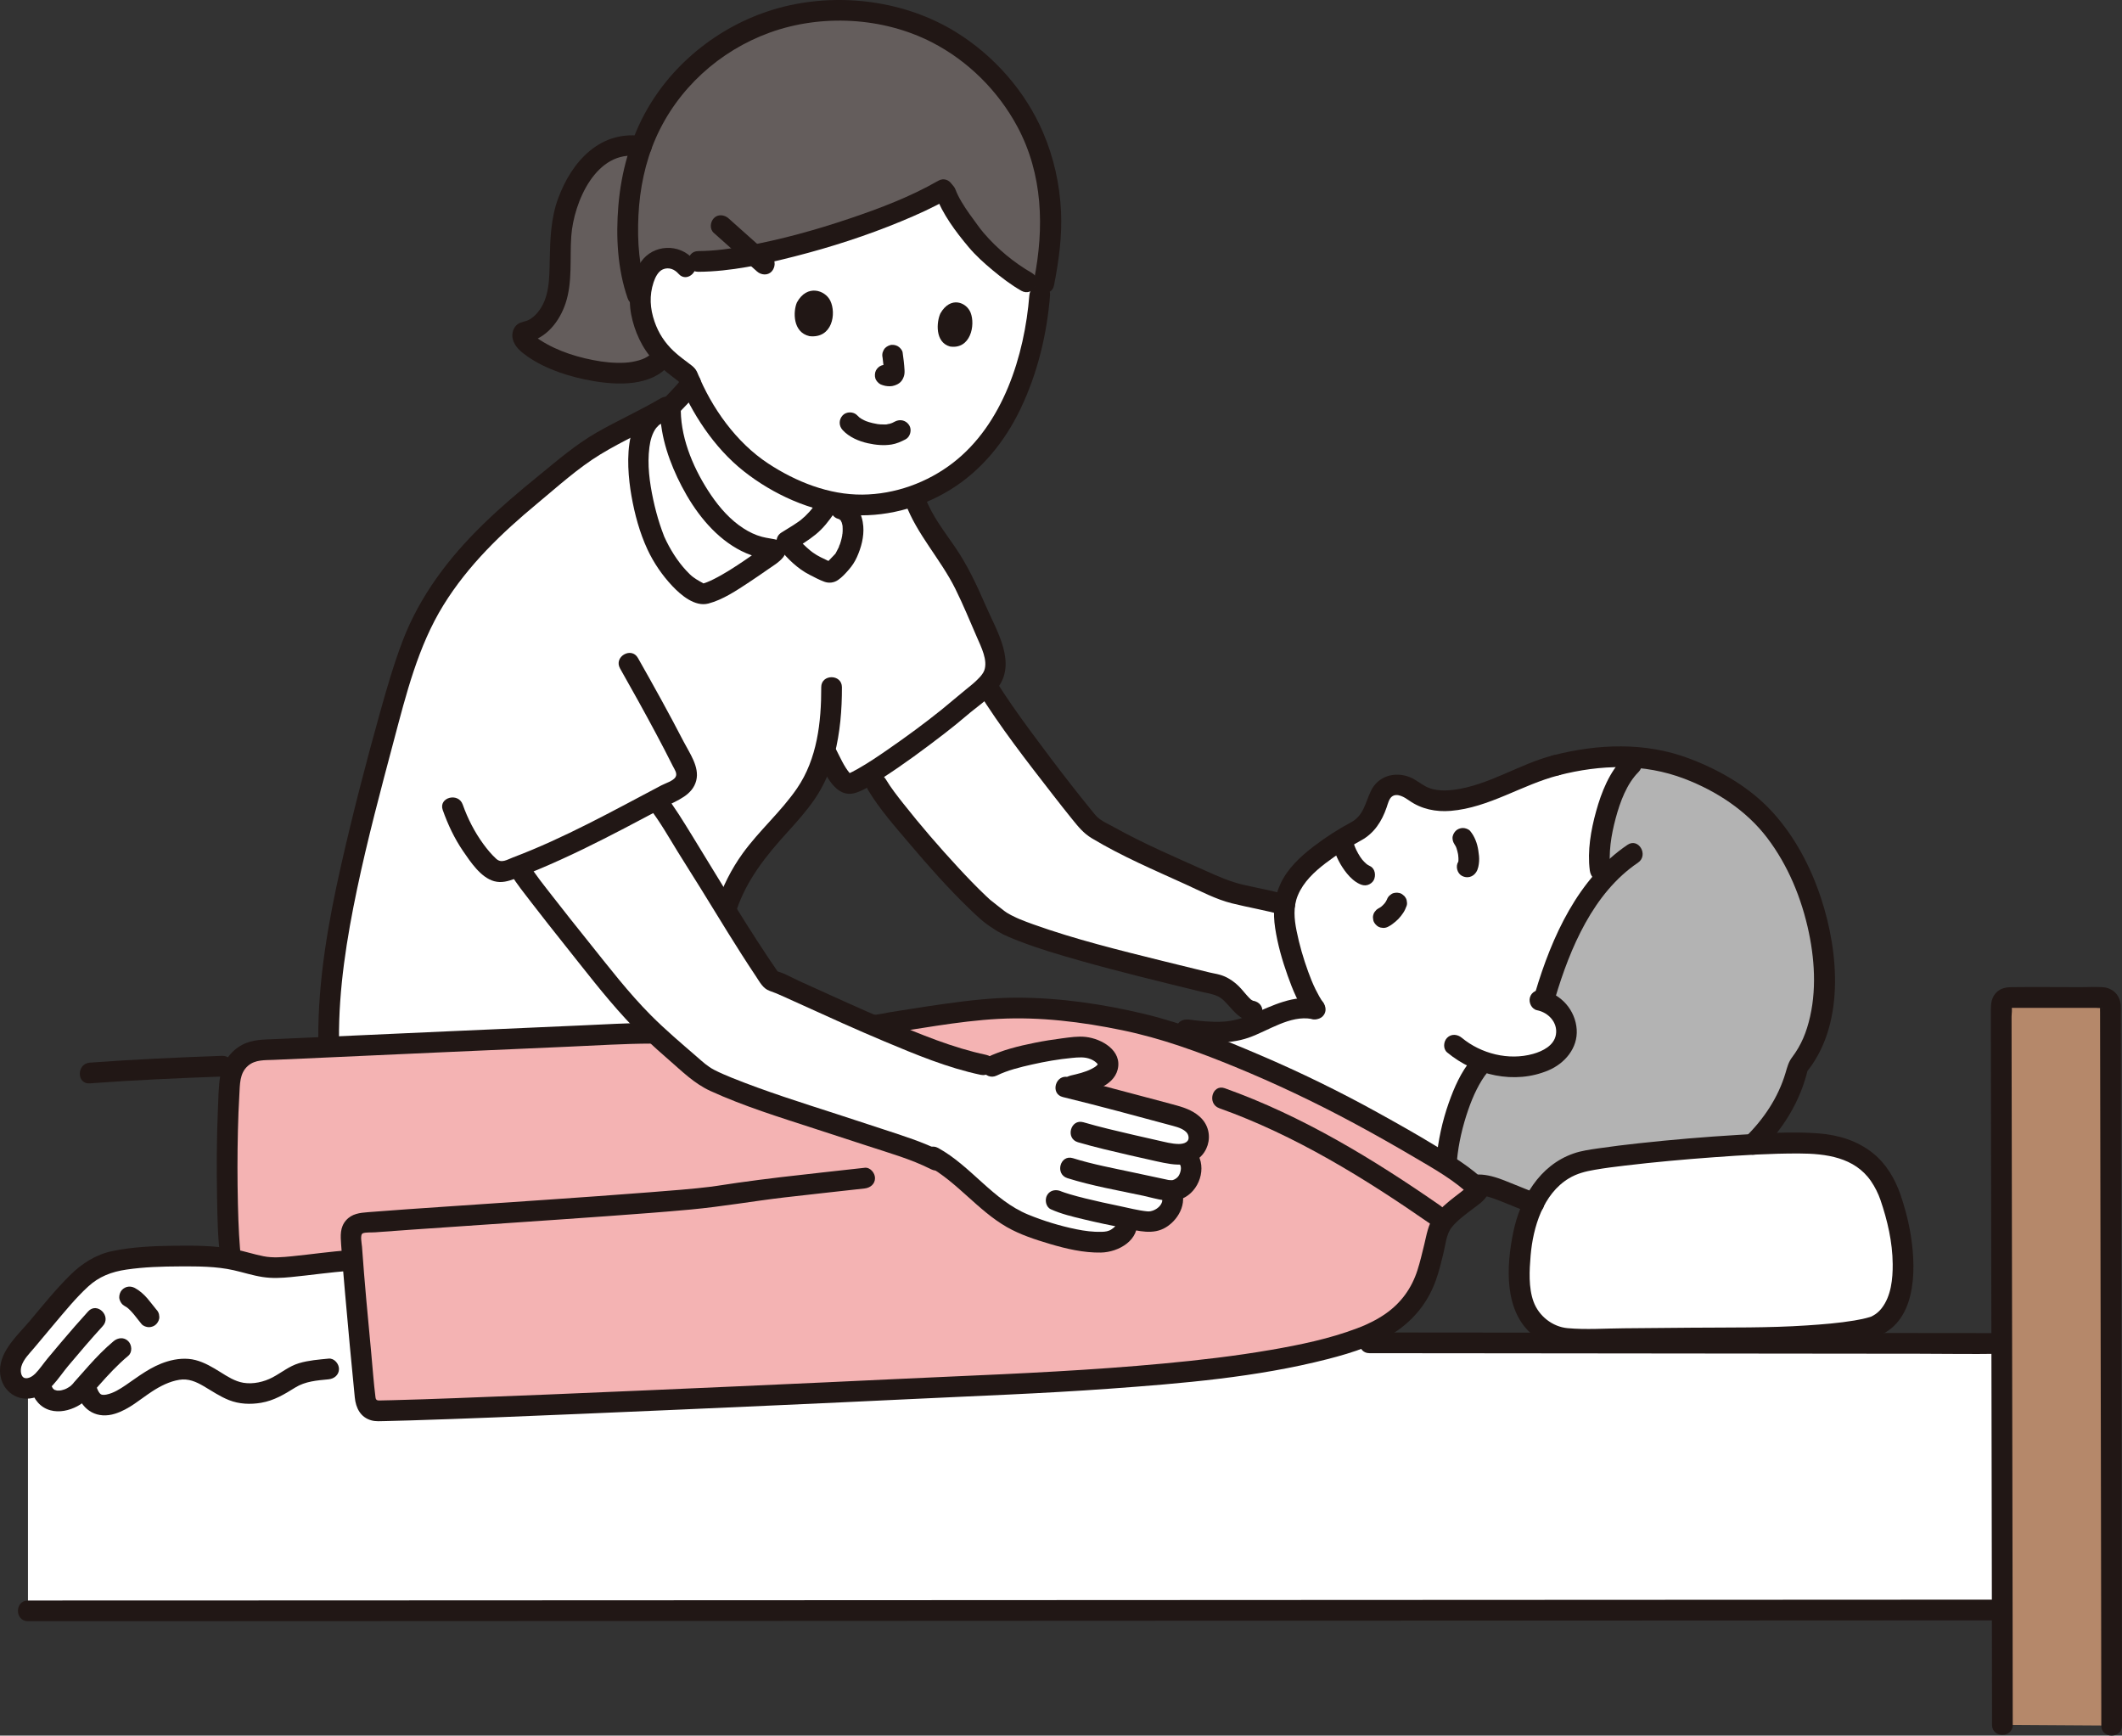 <?xml version="1.0" encoding="UTF-8"?><svg id="b" xmlns="http://www.w3.org/2000/svg" width="409.918" height="335.232" viewBox="0 0 409.918 335.232"><rect x="0" y="0" width="409.918" height="335.232" fill="#333333" stroke="none"/><defs><style>.d{fill:#b5886a;}.e{fill:#211715;}.f{fill:#fff;}.g{fill:#f4b3b3;}.h{fill:#b3b3b3;}.i{fill:#645d5c;}</style></defs><g id="c"><path class="f" d="M5.402,303.18c0-14.515,0-43.808,0-43.808h259.148c9.549,0,117.944.12,121.878.12v51.483c-3.933,0-336.652.164-381.026.164,0,0,0-3.178,0-7.958Z"/><path class="f" d="M12.483,270.446c-1.926.473-3.982-.069-4.551-2.668,0,0-.056-.254-.139-.643-1.556,1.249-4.175,1.743-5.354-.564-1.098-2.148.043-4.398,1.259-5.852,3.167-3.785,6.038-7.298,9.333-10.963,2.856-3.177,5.247-5.469,9.574-6.249,4.713-.849,10.016-.943,14.801-.883,2.438.031,5.034.206,6.987.538,3.211.547,6.185,1.9,9.467,1.699,4.135-.254,9.559-1.129,13.694-1.382l.574-.035c.474,6.012,1.274,14.673,1.877,20.974h-6.522c-2.407.232-3.988.392-5.697.978-1.636.561-2.895,1.806-4.511,2.57-1.868.882-3.963,1.349-6.04,1.155-3.948-.368-6.28-3.473-9.975-4.486-3.24-.887-7.643,1.333-10.161,3.307-2.395,1.877-8.516,6.367-10.278.736,0,0-.193-.618-.387-1.236l-.737.989c-.685.919-1.92,1.696-3.215,2.015Z"/><path class="d" d="M386.812,333.163c0-18.924-.217-117.432-.228-138.949,0-.856.693-1.541,1.549-1.541h18.002c.855,0,1.547.685,1.548,1.539.025,21.215.235,121.303.235,139.088"/><path class="f" d="M365.178,231.214c-1.827-5.274-5.743-9.625-13.705-10.284-9.698-.803-41.116,2.11-46.229,3.56-9.97,2.829-12.61,15.88-11.434,25.326.618,4.961,4.747,8.7,9.697,8.749,8.735.087,22.594-.181,35.481-.181,6.628,0,20.496-.845,23.545-2.378,6.039-3.038,6.421-13.896,2.646-24.792Z"/><path class="h" d="M308.326,223.884c-1.38.218-2.439.424-3.082.606-4.176,1.185-7.065,4.162-8.926,7.918-5.35-1.917-8.563-3.946-11.616-3.487-1.658-1.386-3.427-2.661-5.252-3.872-.023-.015-.046-.03-.069-.044.707-11.226,7.359-24.978,10.583-19.127,2.843.415,5.761.138,8.38-.962,2.199-.924,3.977-2.724,4.226-5.096.165-1.569-.414-3.331-1.461-4.502-.884-.99-1.756-1.615-2.935-1.95,2.608-9.279,6.423-17.491,11.447-23.284-1.93-4.389.601-17.625,5.489-22.384l1.743-1.389c7.164.75,13.065,3.534,18.757,7.299,15.77,10.42,22.07,40.28,11.71,52.36-1.32,5.852-4.462,10.944-8.745,15.081-10.641.54-23.871,1.824-30.25,2.834Z"/><path class="f" d="M315.109,147.699c-4.888,4.759-7.419,17.995-5.489,22.384-5.024,5.793-8.839,14.005-11.447,23.284,1.18.336,2.051.961,2.935,1.95,1.047,1.172,1.625,2.933,1.461,4.502-.249,2.372-2.027,4.172-4.226,5.096-2.619,1.101-5.537,1.377-8.38.962-3.224-5.851-9.876,7.901-10.582,19.125-3.63-2.412-7.495-4.558-11.222-6.675-10.89-6.23-22.27-11.63-34-16.16-1.83-.71-3.46-1.32-4.95-1.85-2.326-.826-4.851-1.584-7.522-2.259,6.3.269,10.308,1.746,15.892,1.179,2.03-.2,4.12-1.08,6.24-2.02,3.404-1.498,6.891-3.121,10.301-2.279-2.638-3.199-5.726-13.032-6.052-17.884-.166-2.465.441-5.182,2.762-8.134,2.732-3.476,9.025-7.289,11.925-8.764,1.153-.945,2.106-2.064,2.717-3.489.926-2.16,1.108-5.055,4.377-5.066,1.236-.004,2.394.535,3.373,1.29,4.948,3.816,12.661.645,18.222-1.629,3.183-1.593,6.222-2.717,9.115-3.441l14.55-.124Z"/><path class="f" d="M230.474,189.115c-9.798-2.39-33.195-8.059-37.517-11.461,0,0-1.245-.98-3.131-2.461,1.273,1.161,2.353,2.025,3.131,2.461-4.742-2.658-20.676-21.212-23.581-26.134,0,0-.445-.753-1.256-2.119,5.511-3.398,14.3-10.062,16.741-12.209,2.336-2.054,4.348-3.426,5.693-4.836.588.949.959,1.547.959,1.547,3.204,5.154,15.336,21.148,19.24,25.568,4.8,3.002,9.598,5.252,14.962,7.656,4.748,2.128,9.064,4.205,12.111,5.25,2.941.787,7.142,1.491,10.325,2.399-.114.782-.134,1.543-.084,2.281.327,4.852,3.414,14.686,6.053,17.878-3.411-.835-6.898.788-10.302,2.286-.15.066-.299.132-.448.198-.868-1.243-1.503-2.152-1.503-2.152-2.61-.169-3.332-4.773-7.755-5.247-.722-.19-1.988-.5-3.64-.903Z"/><path class="f" d="M125.883,199.57h2.006l12.444-24.256c3.892-11.79,11.974-15.923,16.554-23.934,1.052-1.841,1.866-4.03,2.462-6.441.265.515.411.794.411.794.922,1.768,1.936,3.616,2.843,4.837.509.685,1.403.944,2.195.627,4.136-1.652,17.024-11.332,20.064-14.006,5.831-5.129,9.645-6,6.132-13.876-2.36-5.29-4.422-10.813-7.558-15.633-2.31-3.55-5.054-6.634-6.634-11.056l-17.359,1.442c-2.815,4.2-4.621,4.616-9.968,8.092-.297-.082-.665-.183-.665-.183-11.401-.837-20.039-19.018-19.231-27.884-6.327,3.916-13.266,6.432-18.359,10.557-4.548,3.683-9.478,7.587-13.842,11.451-7.34,6.5-14.632,15.588-17.993,25.099-.155.438-.308.877-.459,1.317-3.699,10.772-6.317,22.133-9.147,33.076-2.826,10.926-5.049,22.081-6.03,33.324-.244,2.79-.306,5.965-.233,9.324,24.313-1.095,58.321-2.67,62.368-2.67Z"/><path class="g" d="M162.873,268.85c-25.638,1.182-78.668,3.537-89.933,3.659-1.21.01-2.23-.89-2.35-2.07-.512-5.142-1.802-18.631-2.461-26.997-.367.024-.574.037-.574.037-4.135.253-9.559,1.128-13.694,1.382-2.995.184-5.733-.927-8.63-1.532-1.183,5.314-1.923-21.608-.786-34.749.273-3.159,2.839-5.62,6.007-5.758,22.637-.986,70.578-3.251,75.432-3.251h32.221c5.243-.771,10.485-1.541,10.485-1.541,10.75-1.58,21.18-3.71,30.37-3.27,11.03.52,21.92,2.6,30.25,5.56,1.49.53,3.12,1.14,4.95,1.85,11.73,4.53,23.11,9.93,34,16.16,3.75,2.13,7.64,4.29,11.29,6.72,2.17,1.44,4.26,2.97,6.2,4.69-.58,1.35-5.99,4.21-7.54,7.23-2.33,7.78-2.06,13.56-9.81,18.76-15.11,10.15-70.5,11.43-93.07,12.54-2.208.108-6.589.315-12.357.581Z"/><path class="e" d="M228.678,200.798c4.161.572,8.467,1.043,12.52-.364,3.79-1.315,8.01-4.404,12.2-3.616,2.516.473,3.594-3.381,1.063-3.857-4.59-.863-8.573,1.252-12.68,2.98-1.912.805-3.764,1.335-5.843,1.41s-4.143-.128-6.197-.41c-1.069-.147-2.147.258-2.46,1.397-.257.934.32,2.312,1.397,2.46h0Z"/><path class="e" d="M285.63,230.859c.143,0,.286.006.429.016.099.007.197.018.295.026.283.023-.108.005-.173-.025.306.141.774.146,1.107.234.821.216,1.621.508,2.412.816,2.035.793,4.033,1.672,6.089,2.412.986.355,2.233-.4,2.46-1.397.256-1.125-.341-2.08-1.397-2.46-2.104-.758-4.146-1.663-6.231-2.468-1.588-.613-3.269-1.154-4.99-1.154-1.046,0-2.048.92-2,2s.879,2,2,2h0Z"/><path class="e" d="M301.092,149.748c8.115-2.077,16.429-2.343,24.339.685,6.112,2.34,11.916,6.12,15.909,11.356,4.088,5.36,6.717,11.796,8.093,18.365,1.256,5.995,1.505,12.492-.356,18.391-.437,1.384-.965,2.626-1.697,3.885-.353.607-.796,1.271-1.184,1.779-.695.911-.927,1.849-1.267,2.999-1.416,4.784-4.218,8.958-7.764,12.427-1.843,1.803.986,4.631,2.828,2.828,4.483-4.385,7.822-9.827,9.254-15.963l-.514.883c7.687-9.1,6.542-23.292,3.056-33.873-2.003-6.078-5.058-11.899-9.384-16.651s-10.246-8.172-16.221-10.401c-8.454-3.153-17.522-2.778-26.157-.568-2.492.638-1.436,4.497,1.063,3.857h0Z"/><path class="e" d="M284.246,204.645c-2.028,2.433-3.324,5.388-4.373,8.353-1.267,3.582-2.067,7.32-2.423,11.102-.101,1.077.992,2,2,2,1.166,0,1.898-.92,2-2,.312-3.32,1.093-6.609,2.182-9.758.461-1.332.985-2.636,1.618-3.896.307-.609.635-1.209.996-1.788.153-.246.315-.487.479-.726.019-.028.239-.333.144-.208-.102.136.21-.257.205-.251.691-.829.813-2.016,0-2.828-.711-.711-2.134-.834-2.828,0h0Z"/><path class="e" d="M300.028,145.894c-6.59,1.687-12.487,5.834-19.308,6.675-1.448.179-2.936.167-4.339-.261-1.495-.456-2.588-1.617-4.03-2.194-2.904-1.163-6.149-.231-7.531,2.666-1.081,2.265-1.391,4.736-3.811,6.038-2.526,1.359-4.96,2.919-7.237,4.663-2.586,1.98-5.025,4.24-6.424,7.245-1.292,2.774-1.471,5.548-1.02,8.533.472,3.121,1.35,6.201,2.408,9.171.985,2.764,2.105,5.563,3.935,7.885.669.849,2.128.7,2.828,0,.838-.838.671-1.977,0-2.828-.335-.426-1-1.632-1.37-2.39-.541-1.107-.999-2.247-1.419-3.404-.933-2.567-1.705-5.21-2.241-7.889-.464-2.316-.684-4.631.248-6.876,1.071-2.58,3.192-4.553,5.368-6.216,2.145-1.64,4.457-3.092,6.83-4.378,2.543-1.378,4.027-3.7,4.947-6.384.227-.663.459-1.663,1.019-2.092,1.009-.775,2.474.158,3.331.764,2.351,1.663,5.185,2.236,8.033,1.997,7.45-.626,13.729-5.043,20.845-6.865,2.492-.638,1.436-4.497-1.063-3.857h0Z"/><path class="e" d="M296.938,195.134c2.144.426,4.01,2.349,3.631,4.686-.346,2.136-2.568,3.227-4.43,3.748-4.689,1.313-10.038-.03-13.758-3.118-.83-.689-2.015-.813-2.828,0-.71.71-.835,2.135,0,2.828,5.34,4.434,13.019,6.233,19.56,3.465,3.162-1.338,5.694-4.29,5.467-7.882-.231-3.672-2.963-6.865-6.58-7.585-1.058-.211-2.16.302-2.46,1.397-.27.984.332,2.248,1.397,2.46h0Z"/><path class="e" d="M281.179,163.345c.021.025.042.051.061.077l-.313-.405c.195.26.342.55.469.849l-.202-.478c.272.662.442,1.361.541,2.069l-.071-.532c.074.556.106,1.121.038,1.679l.071-.532c-.03.217-.075.43-.156.634l.202-.478c-.033.077-.071.15-.116.22-.571.879-.207,2.248.718,2.736.996.526,2.127.221,2.736-.718.399-.614.515-1.381.568-2.094.052-.709-.047-1.421-.153-2.12-.206-1.355-.692-2.672-1.566-3.737-.306-.373-.952-.586-1.414-.586-.491,0-1.076.218-1.414.586-.35.381-.61.882-.586,1.414.025.559.232.983.586,1.414h0Z"/><path class="e" d="M257.511,163.55c.563,1.893,1.445,3.65,2.693,5.179.649.795,1.485,1.576,2.424,2.012.499.232.992.353,1.541.202.464-.128.967-.486,1.195-.919.467-.883.296-2.266-.718-2.736-.29-.135-.557-.311-.811-.505l.405.313c-.508-.394-.95-.861-1.346-1.367l.313.405c-.623-.808-1.114-1.704-1.512-2.642l.202.478c-.202-.485-.38-.978-.53-1.482-.298-1.002-1.418-1.734-2.46-1.397-1.014.328-1.716,1.386-1.397,2.46h0Z"/><path class="e" d="M267.874,173.886c-.02.053-.041.106-.063.159l.202-.478c-.158.368-.368.709-.61,1.027l.313-.405c-.326.421-.705.8-1.125,1.127l.405-.313c-.247.189-.507.361-.785.5-.233.126-.42.297-.561.515-.177.193-.296.42-.358.68-.083.266-.095.532-.036.798.012.266.091.514.237.744.275.427.685.803,1.195.919l.532.071c.361-.001.697-.092,1.009-.273.272-.136.526-.303.768-.487.399-.304.789-.607,1.135-.971s.658-.764.935-1.179c.283-.424.486-.894.664-1.37.083-.266.095-.532.036-.798-.012-.266-.091-.514-.237-.744-.126-.233-.297-.42-.515-.561-.193-.177-.42-.296-.68-.358-.512-.117-1.087-.091-1.541.202l-.405.313c-.248.25-.419.544-.514.883h0Z"/><path class="e" d="M235.537,214.054c14.639,5.221,28.066,13.514,40.775,22.342,2.119,1.472,4.121-1.994,2.019-3.454-13.011-9.038-26.749-17.402-41.731-22.746-2.429-.866-3.475,2.997-1.063,3.857h0Z"/><path class="e" d="M167.03,225.559c-5.41.616-10.827,1.173-16.234,1.818-2.82.337-5.636.698-8.448,1.097-1.273.181-2.545.371-3.816.571-.155.024-1.564.22-.744.119-4.102.507-8.23.81-12.349,1.131-13.117,1.023-26.247,1.869-39.372,2.767-4.979.341-9.959.673-14.935,1.069-1.608.128-3.146.281-4.288,1.581-1.195,1.362-1.061,2.99-.946,4.66.217,3.159.489,6.314.765,9.469.585,6.696,1.212,13.388,1.874,20.077.202,2.039,1.098,3.859,3.233,4.438.835.226,1.743.147,2.599.13,1.625-.032,3.251-.079,4.876-.129,10.926-.336,21.848-.801,32.769-1.259,12.895-.542,25.79-1.11,38.683-1.693,8.211-.371,16.422-.741,24.632-1.141,12.998-.633,26.001-1.089,38.982-2.032,14.057-1.02,28.406-2.198,42.1-5.704,4.963-1.271,10.098-2.881,14.22-6.024,3.164-2.413,5.399-5.476,6.743-9.217.615-1.712,1.037-3.486,1.469-5.251.382-1.564.551-3.671,1.571-4.949,1.059-1.328,2.498-2.371,3.834-3.399,1.071-.824,2.495-1.692,3.128-2.939.405-.799.341-1.77-.313-2.424-2.789-2.789-6.438-4.981-9.783-7.025-3.6-2.201-7.291-4.268-10.981-6.314-7.414-4.11-15.04-7.837-22.834-11.169-7.285-3.115-14.674-6.116-22.394-7.967-7.997-1.918-16.413-3.15-24.648-3.149-4.53,0-9.043.517-13.525,1.133-2.448.337-4.891.718-7.332,1.103-1.205.19-2.41.382-3.616.571-1.065.167-2.413.522-3.372.522-2.574,0-2.578,4,0,4,1.913,0,3.993-.594,5.886-.893,2.149-.339,4.297-.683,6.448-1.006,3.993-.599,8.005-1.122,12.039-1.334,7.946-.418,16.052.584,23.826,2.191,7.57,1.565,14.75,4.185,21.885,7.118,7.681,3.157,15.197,6.724,22.517,10.645,4.064,2.178,8.085,4.452,12.058,6.791,3.742,2.203,7.902,4.517,10.996,7.611l-.313-2.424c-.211.416.112-.044-.147.203-.212.202-.426.398-.649.587-.66.557-1.36,1.067-2.042,1.596-1.498,1.161-2.959,2.364-4.093,3.897-1.116,1.508-1.407,3.525-1.846,5.316-.414,1.687-.803,3.384-1.335,5.038-1.118,3.476-3.163,6.303-6.172,8.398-.851.592-1.746,1.113-2.673,1.578-1.139.572-1.683.797-2.805,1.222-5.344,2.025-11.015,3.192-16.631,4.165-6.889,1.193-13.842,1.993-20.801,2.643-13.806,1.291-27.661,1.935-41.511,2.535-7.813.339-15.623.725-23.435,1.083-11.967.549-23.934,1.083-35.903,1.6-12.013.519-24.028,1.03-36.044,1.471-4.014.147-8.028.292-12.043.391-.657.016-1.313.031-1.97.042-.727.012-1.192.131-1.283-.578-.36-2.828-.553-5.688-.821-8.526-.646-6.853-1.301-13.71-1.787-20.577-.047-.659-.435-2.35.164-2.601.526-.221,1.736-.138,2.412-.19,2.322-.178,4.646-.343,6.969-.506,12.731-.894,25.466-1.715,38.195-2.64,5.254-.382,10.51-.765,15.756-1.252,6.056-.562,12.049-1.622,18.089-2.335,5.168-.61,10.344-1.144,15.514-1.733,1.073-.122,2-.832,2-2,0-.986-.92-2.123-2-2h0Z"/><path class="e" d="M46.478,242.261c-.068-.476.052.481-.004-.041-.012-.108-.026-.215-.036-.323-.03-.303-.061-.606-.087-.91-.071-.82-.123-1.642-.169-2.463-.11-1.974-.175-3.951-.222-5.928-.113-4.766-.114-9.537.002-14.303.055-2.27.138-4.54.273-6.807.119-1.992.017-4.19,1.662-5.616,1.414-1.226,3.248-1.078,5.001-1.155,1.886-.083,3.772-.167,5.657-.251,17.15-.767,34.298-1.569,51.45-2.303,5.283-.226,10.588-.581,15.878-.589,2.574-.004,2.578-4.004,0-4-4.597.007-9.207.307-13.799.501-8.59.363-17.18.75-25.769,1.138-9.063.409-18.126.823-27.189,1.228-1.949.087-3.898.174-5.847.26-2.21.097-4.433.038-6.451,1.089-2.233,1.163-3.873,3.43-4.273,5.913-.352,2.183-.373,4.458-.465,6.663-.234,5.582-.263,11.175-.161,16.76.074,4.06.115,8.176.692,12.202.153,1.07,1.513,1.657,2.46,1.397,1.15-.316,1.551-1.387,1.397-2.46h0Z"/><path class="e" d="M264.55,261.372c5.122,0,10.243.007,15.365.012,9.626.009,19.253.019,28.879.029,11.112.011,22.225.023,33.337.035,9.579.01,19.159.02,28.738.03,5.025.005,10.058.095,15.082.015.159-.003.318,0,.476,0,2.574,0,2.578-4,0-4-4.24,0-8.48-.008-12.719-.012-9.172-.009-18.344-.019-27.516-.029-11.085-.012-22.171-.023-33.256-.035-9.98-.01-19.96-.02-29.94-.03-5.855-.006-11.711-.012-17.566-.015-.293,0-.587,0-.88,0-2.574,0-2.578,4,0,4h0Z"/><path class="e" d="M5.402,313.139c6.897,0,13.794-.002,20.69-.004,11.251-.003,22.502-.008,33.754-.012,14.454-.006,28.908-.012,43.363-.018,16.439-.007,32.878-.014,49.316-.021,17.405-.008,34.809-.016,52.214-.024,17.158-.008,34.316-.016,51.474-.024,15.703-.007,31.405-.015,47.108-.022,13.223-.006,26.445-.013,39.668-.019,9.526-.005,19.053-.009,28.579-.013,4.679-.002,9.357-.005,14.036-.006.274,0,.549,0,.823,0,2.574,0,2.578-4,0-4-3.331,0-6.663.003-9.994.004-8.458.004-16.916.008-25.374.012-12.433.006-24.866.012-37.3.018-15.193.007-30.387.014-45.58.021-16.925.008-33.85.016-50.775.024-17.451.008-34.901.016-52.352.024-16.762.008-33.524.015-50.285.022-15.057.006-30.113.013-45.17.019-12.133.005-24.265.009-36.398.013-8.057.003-16.114.005-24.171.006-1.209,0-2.418,0-3.626,0-2.574,0-2.578,4,0,4h0Z"/><path class="e" d="M388.812,333.163c0-7.246-.014-14.492-.026-21.737-.019-11.5-.04-23.001-.061-34.501-.023-12.627-.047-25.253-.071-37.88-.02-10.625-.039-21.249-.055-31.874-.005-3.595-.011-7.19-.014-10.785,0-.572.156-1.403-.001-1.951-.137-.475-.214.363-.396.238.083.057.405,0,.504,0h16.198c.089,0,1.188.08,1.226,0-.108.229-.498-.412-.434-.461-.033.025.003.386,0,.434-.019.307,0,.622.001.93,0,.7.002,1.399.003,2.099.002,1.696.005,3.393.008,5.089.016,9.814.034,19.627.053,29.441.023,12.387.047,24.774.07,37.16.022,11.882.044,23.765.064,35.647.014,8.3.028,16.601.035,24.901,0,1.129.002,2.258.002,3.387,0,2.574,4,2.578,4,0,0-7.154-.014-14.308-.026-21.462-.018-11.593-.039-23.187-.061-34.78-.023-12.723-.047-25.446-.071-38.169-.02-10.699-.04-21.398-.059-32.097-.006-3.553-.012-7.105-.017-10.658,0-.62.029-1.25-.002-1.869-.104-2.034-1.527-3.483-3.566-3.592-1.373-.074-2.77,0-4.144,0-4.47,0-8.943-.05-13.413,0-1.037.012-2.029.198-2.822.942-1.046.983-1.154,2.233-1.153,3.574.001,1.517.003,3.035.004,4.552.011,9.539.029,19.078.046,28.617.023,12.602.046,25.205.07,37.807.023,12.307.046,24.614.067,36.921.015,8.801.031,17.602.038,26.404,0,1.224.002,2.449.002,3.673,0,2.574,4,2.578,4,0h0Z"/><path class="e" d="M63.483,262.418c-1.912.186-3.87.334-5.719.887-1.934.578-3.378,1.83-5.132,2.75-1.661.871-3.74,1.345-5.61,1.033-1.649-.275-3.062-1.198-4.455-2.066-1.495-.931-3.056-1.865-4.776-2.316-1.804-.473-3.733-.268-5.498.268-3.166.961-5.577,2.923-8.023,4.578-1.122.759-2.344,1.535-3.691,1.809-.339.069-.814.1-1.075-.039s-.583-.673-.755-1.177c-.825-2.423-4.69-1.383-3.857,1.063,1.129,3.319,3.96,4.921,7.362,3.845,2.739-.867,4.758-2.743,7.106-4.278,1.592-1.042,3.386-1.957,5.284-2.262,1.748-.281,3.224.364,4.705,1.23,1.617.946,3.139,2.002,4.893,2.693,1.972.776,4.111.868,6.186.517,2.507-.424,4.491-1.631,6.606-2.946,1.944-1.209,4.221-1.374,6.45-1.59,1.075-.104,2-.845,2-2,0-1.001-.918-2.105-2-2h0Z"/><path class="e" d="M67.554,241.479c-3.721.242-7.411.802-11.12,1.169-1.854.183-3.683.362-5.527,0-1.867-.366-3.677-.977-5.546-1.336-3.85-.739-7.831-.741-11.737-.694-3.973.047-8.039.221-11.939,1.035-3.182.664-5.879,2.405-8.164,4.667-2.736,2.707-5.182,5.738-7.651,8.686C3.563,257.762-.026,260.859,0,264.754c.023,3.507,2.953,6.054,6.398,5.258,3.117-.721,4.889-3.934,6.803-6.217,2.175-2.594,4.378-5.169,6.66-7.67,1.732-1.899-1.089-4.735-2.828-2.828-1.775,1.946-3.497,3.94-5.203,5.946-.88,1.034-1.754,2.073-2.618,3.119-.783.949-1.611,2.166-2.393,2.954-.481.484-1.29,1.016-1.99.866-.841-.18-.927-1.494-.699-2.266.414-1.403,1.583-2.5,2.495-3.595,1.278-1.533,2.554-3.068,3.846-4.589,2.082-2.452,4.142-5.003,6.51-7.188,2.164-1.996,4.564-2.897,7.455-3.321,3.408-.499,6.876-.601,10.316-.612,3.463-.011,7.017-.027,10.412.743,1.851.42,3.659,1.01,5.538,1.302,1.868.29,3.657.194,5.527.013,3.779-.365,7.536-.943,11.326-1.189,2.556-.166,2.574-4.167,0-4h0Z"/><path class="e" d="M6.003,268.309c.459,1.929,1.765,3.557,3.721,4.091,1.739.475,3.621.053,5.184-.769.693-.364,1.37-.859,1.904-1.431.707-.756,1.476-1.688,2.314-2.633,1.775-2.001,3.589-3.973,5.648-5.688.831-.692.715-2.114,0-2.828-.822-.822-1.996-.693-2.828,0-1.727,1.438-3.284,3.057-4.788,4.725-.772.856-1.531,1.725-2.296,2.588-.192.217-.394.429-.579.652-.361.472-.416.541-.164.205l-.089.101c-.101.088-.197.195-.291.292-.069.064-.14.126-.213.186.199-.148.238-.179.119-.092-.245.171-.492.33-.757.469-.052.028-.511.241-.24.125s-.201.069-.258.088c-.144.047-.289.089-.436.125-.061.015-.567.117-.248.064.314-.052-.181.013-.248.015-.145.006-.29-.003-.435-.002-.437,0,.076.058-.032-.001-.085-.047-.308-.107-.406-.11-.141-.05-.09-.026.154.072-.064-.029-.126-.061-.186-.097-.054-.037-.43-.318-.206-.123.23.199-.126-.152-.167-.197-.093-.108-.067-.074.078.101-.046-.066-.088-.134-.127-.204-.043-.071-.082-.144-.118-.219.072.188.082.212.031.074-.077-.211-.134-.425-.186-.643-.25-1.051-1.445-1.676-2.46-1.397-1.074.295-1.648,1.406-1.397,2.46h0Z"/><path class="e" d="M24.028,252.232c.283.152.55.327.804.523l-.405-.313c1.171.921,1.987,2.19,2.935,3.32.312.372.946.586,1.414.586.491,0,1.076-.218,1.414-.586.35-.381.61-.882.586-1.414l-.071-.532c-.095-.339-.266-.633-.514-.883-.59-.704-1.126-1.453-1.728-2.147-.684-.788-1.492-1.514-2.415-2.009-.468-.251-1.022-.345-1.541-.202-.464.128-.967.486-1.195.919-.245.464-.368,1.026-.202,1.541.157.486.457.947.919,1.195h0Z"/><path class="e" d="M42.899,203.934c-8.52.313-17.058.687-25.561,1.321-2.551.19-2.572,4.192,0,4,8.503-.634,17.041-1.009,25.561-1.321,2.566-.094,2.579-4.095,0-4h0Z"/><path class="e" d="M367.106,230.682c-1.079-3.045-2.746-5.899-5.297-7.942-3.018-2.417-6.673-3.525-10.492-3.822-5.184-.404-10.473-.017-15.651.295-6.373.384-12.74.921-19.087,1.615-2.592.283-5.182.593-7.762.973-1.624.239-3.289.455-4.845.997-6.624,2.303-10.301,8.698-11.658,15.264-1.346,6.511-1.839,15.338,3.93,19.906,3.175,2.514,6.72,2.612,10.59,2.616,4.286.005,8.571-.036,12.856-.075,8.549-.078,17.129.108,25.67-.294,3.535-.166,7.073-.411,10.588-.835,2.506-.302,5.292-.51,7.593-1.645,7.027-3.469,6.58-13.741,5.399-20.158-.431-2.343-1.065-4.64-1.834-6.893-.827-2.422-4.692-1.382-3.857,1.063,1.365,3.997,2.338,8.17,2.374,12.411.024,2.86-.3,6.172-2.121,8.514-.33.424-.734.821-1.171,1.133-.256.183-.533.327-.808.477-.287.156.064-.022.111-.04-.121.047-.243.092-.367.131-.995.308-2.014.512-3.04.684-3.029.506-6.109.743-9.17.949-7.446.5-14.906.38-22.364.442-4.323.036-8.646.082-12.968.112-3.592.025-7.322.301-10.902-.022-2.932-.265-5.555-2.346-6.57-5.093-1.005-2.72-.815-6.092-.574-8.933.464-5.472,2.405-11.907,7.393-14.912,1.554-.936,3.217-1.349,4.98-1.651,2.15-.369,3.688-.555,5.82-.809,5.728-.682,11.478-1.201,17.232-1.619,5.461-.397,10.946-.742,16.424-.724,5.171.017,10.721.718,13.895,5.335.771,1.122,1.374,2.336,1.829,3.618.854,2.41,4.72,1.372,3.857-1.063Z"/><path class="e" d="M314.395,163.179c-9.547,6.448-14.639,17.812-17.817,28.501-.735,2.473,3.124,3.529,3.857,1.063,2.856-9.603,7.359-20.289,15.979-26.111,2.122-1.433.122-4.9-2.019-3.454h0Z"/><path class="e" d="M313.695,146.285c-2.787,2.777-4.343,6.724-5.374,10.45-1,3.615-1.702,7.628-1.212,11.38.14,1.071.819,2,2,2,.972,0,2.141-.921,2-2-.437-3.345.128-6.811.994-10.042.853-3.186,2.145-6.692,4.42-8.959,1.826-1.819-1.002-4.648-2.828-2.828h0Z"/><path class="i" d="M127.871,69.074c-6.303,7.806-29.464-1.72-26.683-4.871,3.913-.659,6.282-4.871,6.725-8.815.453-3.944.113-8.125.68-12.049.906-6.158,4.645-12.358,9.444-14.469,2.183-.958,4.418-.865,5.87-.597,0,0,10.31,2.299,10.088,17.187s-6.123,23.615-6.123,23.615Z"/><path class="i" d="M190.91,13.679c-1.101-1.088-2.213-2.071-3.307-2.955-6.275-5.071-14.243-8.269-23.765-8.657-4.824-.196-9.677.354-14.311,1.836-2.096.671-4.139,1.525-6.109,2.541-2.701,1.394-5.698,3.31-7.056,4.437-.852.706-2.108,1.873-2.936,2.672-2.056,1.985-3.909,4.205-5.495,6.625-1.598,2.439-2.898,5.058-3.91,7.795-1.384,3.745-2.23,7.71-2.564,11.733-.39,4.686-.422,12.373,2.195,18.602-.018-1.235.194-2.464.606-4.081.211-.808.929-2.203,1.465-2.873.759-.956,2.053-1.537,3.365-1.517.752.011,1.501.222,2.151.586l.148.083c1.747-.004,3.496-.008,3.496-.008,11.977-.025,36.324-7.465,47.369-13.854l.179-.103c.117.324.233.646.233.646.318.881,1.046,2.465,1.906,3.741.814,1.207,3.065,4.34,4.002,5.439,3.897,4.567,14.189,12.278,13.144,7.617-.835,4.89,1.309-5.175,1.3-10.959-.022-13.702-5.877-23.191-12.107-29.346Z"/><path class="f" d="M185.229,91.026c1.069-.82,2.087-1.711,3.043-2.669,8.442-8.455,12.068-22.252,12.647-32.449l-2.613-1.472c-3.101-1.747-7.483-5.432-9.733-8.068-.938-1.099-3.188-4.231-4.002-5.439-.86-1.276-1.588-2.86-1.906-3.741,0,0-.117-.323-.233-.646l-.179.103c-11.045,6.389-35.392,13.829-47.369,13.854l-3.514.007c-.066-.038-.134-.077-.134-.077-.646-.369-1.395-.58-2.147-.591-1.312-.019-2.606.561-3.365,1.517-.536.67-1.254,2.065-1.465,2.873-.812,3.187-.848,4.87.133,8.057.477,1.553,1.758,4.221,2.88,5.479.863.956,2.509,2.537,3.463,3.118,0,0,.927.564,1.854,1.129.105.263.209.526.209.526.191.481.41.983.643,1.494-.915,1.522-2.471,2.937-3.893,4.499-.492,9.019,8.049,26.625,19.264,27.448,0,0,.367.101.664.183,5.348-3.476,7.154-3.892,9.969-8.092,0,0,.132-.481.289-1.336,8.767,2.135,18.294-.178,25.497-5.706Z"/><path class="f" d="M108.843,163.617c6.236-2.908,12.397-6.205,17.901-9.121.122.167.192.255.192.255,2.233,2.843,5.996,9.353,8.529,13.268,2.211,3.415,9.127,15.052,13.553,21.402,2.029.247,30.391,14.784,42.623,16.554,4.032-1.982,12.347-3.486,16.798-3.738,2.944-.167,5.313,1.571,5.556,2.889.456,2.478-2.945,3.821-8.082,4.861,5.592,1.36,15.268,3.979,21.53,5.637,1.973.522,4.683,2.089,4.049,4.772-.379,1.604-1.436,2.308-2.803,2.506.382.351.604.557.604.557.933.865.957,2.62.449,4.033-.464,1.288-1.967,2.508-3.671,2.533.638.929.629,2.192.092,3.242-.609,1.192-2.505,3.234-5.213,2.611-.906-.157-2.125-.383-3.501-.654.125.491.21.828.21.828.391,1.441-1.737,3.596-3.817,3.815-5.076.533-12.378-2.028-15.739-3.329-3.768-1.458-7.326-4.501-10.138-7.122-1.775-1.655-4.823-4.135-6.887-5.447l-.269-.139c-3.198-1.658-10.016-3.53-13.646-4.742-7.959-2.659-27.412-8.58-31.698-11.581-7.791-6.829-11.077-9.205-17.69-17.374-2.383-2.944-15.141-18.638-17.374-22.271,0,0-.118-.191-.305-.495,2.893-1.111,5.829-2.387,8.748-3.749Z"/><path class="e" d="M190.526,203.753c-6.497-1.371-12.767-3.994-18.863-6.565-5.845-2.465-11.594-5.144-17.377-7.748-1.461-.658-3.134-1.708-4.737-1.948l1.195.919c-6.057-8.718-11.456-17.942-17.027-26.977-1.699-2.756-3.382-5.536-5.368-8.097-.663-.854-2.132-.696-2.828,0-.843.843-.664,1.972,0,2.828,1.992,2.569,3.707,5.606,5.442,8.423,1.455,2.363,2.957,4.697,4.416,7.057,3.503,5.666,6.934,11.383,10.64,16.92.741,1.107,1.357,2.375,2.663,2.828.415.144.823.296,1.23.461.248.101-.361-.158.143.061.163.071.327.141.49.213.399.174.796.351,1.193.529.974.436,1.945.878,2.916,1.32,5.38,2.451,10.763,4.894,16.215,7.182,6.014,2.524,12.189,5.101,18.594,6.452,2.511.53,3.585-3.325,1.063-3.857h0Z"/><path class="e" d="M181.893,222.399c-3.58-1.822-7.496-3.025-11.299-4.283-2.935-.97-5.872-1.935-8.813-2.886-6.856-2.218-13.764-4.377-20.451-7.075-1.112-.449-2.245-.933-3.361-1.506-1.291-.663-2.264-1.585-3.361-2.537-3.004-2.604-6.047-5.173-8.854-7.993-4.372-4.392-8.162-9.352-12.036-14.18-2.369-2.953-4.728-5.914-7.049-8.904-1.56-2.011-3.196-4.019-4.541-6.184-1.356-2.182-4.818-.176-3.454,2.019,1.199,1.929,2.644,3.722,4.027,5.519,2.104,2.733,4.242,5.44,6.393,8.135,3.822,4.789,7.574,9.711,11.725,14.222,2.615,2.841,5.466,5.429,8.378,7.959,2.566,2.228,4.917,4.589,8.031,6.013,6.477,2.962,13.369,5.077,20.13,7.279,3.354,1.092,6.711,2.172,10.06,3.279,4.168,1.378,8.532,2.579,12.457,4.576,2.289,1.165,4.316-2.285,2.019-3.454h0Z"/><path class="e" d="M192.559,207.741c2.111-1.032,4.509-1.612,6.807-2.13,2.535-.571,5.109-1.025,7.697-1.269,1.227-.116,2.472-.246,3.641.242.4.167.795.398,1.106.701.249.242.091.076.256.318-.08-.117.004-.025-.035.016-.006.006-.01.028-.022.041-.014.015-.012.017-.157.158-.231.225-.597.442-.997.647-1.256.643-2.697.966-4.06,1.287-2.505.59-1.444,4.448,1.063,3.857,2.827-.666,7.186-1.7,8.039-4.995.954-3.684-3.077-5.983-6.162-6.328-1.489-.167-3.032.074-4.51.263-1.773.228-3.537.508-5.29.858-3.203.64-6.448,1.439-9.396,2.879-2.312,1.13-.287,4.581,2.019,3.454h0Z"/><path class="e" d="M205.317,211.898c7.123,1.736,14.204,3.662,21.282,5.571.982.265,2.628.734,2.946,1.865.355,1.267-.857,1.631-1.825,1.628-1.356-.005-2.706-.391-4.023-.68-1.554-.342-3.106-.697-4.656-1.059-3.261-.762-6.538-1.513-9.753-2.456-2.475-.726-3.532,3.133-1.063,3.857,3.324.975,6.712,1.748,10.085,2.533,1.704.397,3.41.786,5.12,1.155,1.802.389,3.637.811,5.486.559,4.463-.608,6.241-6.138,2.832-9.188-1.494-1.337-3.327-1.869-5.218-2.372-2.115-.562-4.229-1.127-6.343-1.69-4.594-1.223-9.187-2.454-13.806-3.58-2.5-.609-3.567,3.247-1.063,3.857h0Z"/><path class="e" d="M224.259,230.899c1.033,1.534-1.084,3.233-2.621,3.083-1.802-.176-3.637-.675-5.409-1.039-2.22-.455-4.435-.937-6.634-1.482-.97-.241-1.938-.492-2.896-.778-.357-.106-.712-.217-1.065-.337-.165-.056-.327-.12-.492-.176-.502-.17.191.095-.126-.049-.983-.446-2.152-.281-2.736.718-.502.858-.271,2.287.718,2.736,2.015.915,4.202,1.426,6.345,1.941,2.637.633,5.292,1.192,7.953,1.71s5.452,1.354,7.94-.172c2.709-1.662,4.426-5.279,2.478-8.174-1.43-2.124-4.897-.125-3.454,2.019h0Z"/><path class="e" d="M179.207,225.186c5.688,3.127,9.656,8.596,15.29,11.825,2.57,1.472,5.494,2.42,8.324,3.26,3.166.941,6.53,1.726,9.852,1.664,3.423-.063,7.616-2.44,6.914-6.415-.188-1.064-1.489-1.664-2.46-1.397-1.123.309-1.585,1.393-1.397,2.46-.097-.547-.033-.117-.264.21-.182.258-.473.469-.73.643-.585.397-1.201.474-1.892.495-1.661.05-3.311-.168-4.936-.498-3.15-.641-6.298-1.607-9.274-2.824-6.792-2.778-11.048-9.381-17.409-12.877-2.257-1.241-4.278,2.212-2.019,3.454h0Z"/><path class="e" d="M206.194,227.563c4.778,1.497,9.801,2.363,14.692,3.407,2.636.562,5.536,1.707,8.067.262,3.1-1.77,4.298-6.447,1.754-9.188-1.755-1.891-4.578.942-2.828,2.828.534.576.106,1.938-.34,2.438-.356.4-.845.635-1.368.721.364-.06.058,0-.164-.054-.201-.048-.406-.087-.609-.13-2.104-.449-4.208-.894-6.311-1.348-3.942-.851-7.976-1.585-11.829-2.793-2.462-.772-3.515,3.089-1.063,3.857h0Z"/><path class="e" d="M158.642,132.737c.019,6.734-.777,13.831-4.666,19.519-3.085,4.513-7.296,8.136-10.502,12.57-2.2,3.043-3.872,6.4-5.07,9.956-.823,2.445,3.039,3.494,3.857,1.063,1.998-5.932,5.717-10.563,9.869-15.125,1.838-2.019,3.656-4.066,5.21-6.316,1.822-2.637,3.079-5.575,3.872-8.677,1.081-4.226,1.441-8.639,1.429-12.99-.007-2.573-4.007-2.578-4,0h0Z"/><path class="e" d="M127.658,76.918c-4.052,2.386-8.353,4.305-12.429,6.644s-7.653,5.457-11.301,8.424c-7.285,5.924-14.221,12.041-19.661,19.766-2.614,3.712-4.828,7.696-6.452,11.941-1.765,4.616-3.141,9.405-4.468,14.162-2.695,9.661-5.227,19.422-7.441,29.205-2.488,10.995-4.497,22.349-4.42,33.655.018,2.573,4.018,2.579,4,0-.067-9.764,1.499-19.507,3.502-29.04,2.017-9.601,4.565-19.122,7.085-28.601,2.382-8.956,4.681-18.265,9.603-26.215,4.765-7.696,11.2-13.878,18.12-19.617,3.921-3.252,7.812-6.805,12.168-9.467,4.435-2.71,9.233-4.765,13.71-7.402,2.217-1.305.206-4.764-2.019-3.454h0Z"/><path class="f" d="M129.52,79.41c.08,9.242,8.432,25.77,19.29,26.567l1.036.285-.488.598c-3.248,2.185-9.498,6.882-13.283,7.851-3.08-.158-6.922-4.921-9.043-9.121-3.001-5.943-7.669-26.112,2.488-26.18h0Z"/><path class="f" d="M159.443,98.068c-2.321,3.463-3.956,4.353-7.457,6.508,1.277,1.596,3.571,3.892,5.688,4.85,3.13,1.416,2.344,1.795,4.701-.621,2.505-2.567,3.827-9.571.067-10.514l-3-.222Z"/><path class="e" d="M127.52,79.41c.081,5.053,1.862,10.088,4.177,14.525,2.454,4.705,5.95,9.319,10.621,12.004,1.187.682,2.482,1.246,3.806,1.6.754.202,1.51.27,2.277.4.332.056-.013-.005-.065-.017.117.027.236.061.35.096.208.063.419.115.628.173l-.883-3.343c-.084.103-.616.714-.294.428-.343.305-.789.541-1.168.804-1.02.707-2.037,1.419-3.065,2.115-1.979,1.34-3.995,2.664-6.141,3.725-.395.195-.792.383-1.204.539-.212.08-.428.158-.646.219-.251.071.458.277-.07-.021-.948-.537-1.766-.946-2.577-1.73-1.865-1.804-3.353-4.031-4.508-6.346-.117-.235-.227-.473-.337-.711-.225-.488-.013.011-.214-.514-.259-.677-.506-1.357-.731-2.047-.514-1.581-.94-3.19-1.288-4.815-.703-3.277-1.175-6.744-.74-10.108.166-1.286.521-2.702,1.372-3.817-.21.275.3-.298.407-.401.403-.386-.311.18.154-.13.151-.101.304-.19.463-.278.496-.277-.211.064.111-.061.21-.081.425-.136.642-.195.467-.125.322-.081.921-.094,2.57-.055,2.579-4.055,0-4-9.273.199-8.666,11.927-7.538,18.353.62,3.533,1.575,7.086,3.088,10.349,1.195,2.577,2.885,5.048,4.84,7.108,1.65,1.74,4.341,4.037,6.941,3.353,2.813-.741,5.454-2.532,7.852-4.109,1.272-.836,2.522-1.705,3.771-2.573.987-.686,2.022-1.278,2.785-2.214.922-1.132.679-2.913-.883-3.343-1.058-.291-2.132-.369-3.19-.652-1.289-.344-2.466-.922-3.585-1.644-2.499-1.613-4.556-3.937-6.22-6.38-3.184-4.677-5.772-10.542-5.863-16.247-.041-2.571-4.041-2.579-4,0h0Z"/><path class="e" d="M157.716,97.058c-.264.391-.536.775-.818,1.153.29-.387-.124.151-.18.219-.127.153-.257.305-.389.453-.488.546-1.018,1.053-1.585,1.515-.438.356.161-.106-.123.098-.147.106-.293.215-.441.319-.311.219-.628.429-.948.635-.743.479-1.5.935-2.253,1.399-1.187.73-1.216,2.136-.405,3.141,1.574,1.951,3.542,3.88,5.796,5.02.93.471,1.9,1.007,2.885,1.359.881.315,1.824.202,2.601-.317.804-.538,1.519-1.338,2.148-2.063s1.145-1.519,1.536-2.39c.826-1.839,1.385-3.906,1.227-5.939-.185-2.381-1.33-4.634-3.79-5.298-1.009-.272-2.219.34-2.46,1.397s.316,2.169,1.397,2.46c.083.022.175.065.26.078.235.035-.383-.212-.188-.083.013.009.389.229.39.228-.138.111-.352-.337-.174-.129.038.045.096.094.141.136.056.051.247.311.036.021-.218-.3.002.015.043.082.059.096.134.338.214.404-.033-.027-.161-.482-.085-.187.017.068.046.135.067.203.048.158.087.318.12.479.011.055.014.244.049.278-.069-.066-.045-.515-.025-.129.018.343.034.682.018,1.026-.009.209-.031.417-.049.625-.022.244-.099.031.022-.152-.054.082-.047.287-.064.381-.067.361-.153.719-.255,1.072-.054.187-.112.372-.175.556-.036.105-.26.5-.225.6-.038-.106.171-.379.052-.129-.036.075-.069.151-.105.227-.088.184-.181.365-.281.543-.133.238-.333.728-.565.876.285-.182.238-.284.075-.107-.048.052-.092.106-.14.158-.155.17-.319.331-.478.497-.285.296-.564.601-.864.882-.138.129-.541.393.05-.015-.3.208.013.005.198-.055-.318.103.396-.015.464-.004.462.071.019-.036-.086-.056-.221-.042.513.25.208.086-.057-.03-.118-.056-.176-.084-.138-.067-.274-.137-.41-.206-.475-.24-.959-.46-1.438-.692-.523-.253-1.018-.559-1.491-.894-.1-.071-.197-.144-.296-.216.315.227-.16-.129-.18-.145-.241-.198-.477-.401-.708-.61-.886-.801-1.71-1.672-2.46-2.602l-.405,3.141c1.569-.965,3.144-1.91,4.575-3.076s2.572-2.628,3.599-4.149c.587-.869.195-2.254-.718-2.736-1.01-.534-2.11-.21-2.736.718h0Z"/><path class="e" d="M174.874,97.158c2.233,6.056,6.808,10.805,9.664,16.553,1.526,3.07,2.818,6.249,4.189,9.389.842,1.929,2.104,4.427,1.421,6.368-.176.5-.599,1.056-1.115,1.585-.791.811-1.687,1.517-2.568,2.227-1.54,1.239-3.023,2.544-4.562,3.783-3.342,2.69-6.815,5.232-10.342,7.674-1.912,1.323-3.845,2.636-5.87,3.781-.342.193-.687.382-1.038.558-.151.075-.303.148-.455.219-.212.094-.188.085.069-.026-.17.063-.215.081-.135.054-1.1-1.292-1.859-3.1-2.644-4.599-1.195-2.281-4.649-.261-3.454,2.019,1.431,2.732,3.357,7.631,7.297,6.383,1.771-.561,3.444-1.754,4.987-2.748,4.198-2.704,8.231-5.68,12.181-8.732,1.434-1.109,2.844-2.24,4.218-3.422,1.924-1.654,4.168-3.089,5.789-5.063,4.088-4.982.043-11.251-2.096-16.187-1.666-3.844-3.437-7.648-5.795-11.124-2.135-3.148-4.553-6.146-5.883-9.754-.883-2.395-4.75-1.36-3.857,1.063h0Z"/><path class="e" d="M119.777,129.109c2.361,4.168,4.691,8.355,6.947,12.581,1.113,2.085,2.209,4.18,3.262,6.296.312.626.931,1.418.503,2.119-.453.741-1.972,1.195-2.722,1.59-9.395,4.95-18.737,10.162-28.69,13.927-1.149.435-2.213,1.188-3.23.251-.912-.839-1.736-1.831-2.466-2.83-1.707-2.336-3.03-4.923-3.996-7.646-.855-2.409-4.721-1.371-3.857,1.063.993,2.796,2.259,5.498,3.939,7.95,1.426,2.081,3.412,5.083,5.98,5.794,1.436.398,2.743,0,4.087-.498,1.505-.558,2.996-1.154,4.476-1.776,2.925-1.229,5.81-2.545,8.664-3.93,5.36-2.6,10.61-5.414,15.875-8.199,2.338-1.236,5.245-2.208,5.954-5.063.649-2.611-1.294-5.268-2.438-7.482-2.819-5.456-5.807-10.825-8.833-16.168-1.269-2.24-4.726-.226-3.454,2.019h0Z"/><path class="e" d="M130.524,80.433c1.555-1.782,3.404-3.357,4.643-5.395.544-.895.226-2.238-.718-2.736-.972-.514-2.156-.238-2.736.718-.193.318-.406.622-.631.917l.313-.405c-1.123,1.453-2.494,2.691-3.699,4.073-.352.403-.586.865-.586,1.414,0,.491.218,1.076.586,1.414.381.35.882.61,1.414.586.509-.023,1.067-.188,1.414-.586h0Z"/><path class="e" d="M167.65,152.529c2.261,3.788,5.315,7.205,8.156,10.558,3.593,4.24,7.298,8.427,11.299,12.29,1.482,1.431,3.044,2.971,4.843,4.004,2.237,1.284,4.238-2.146,2.019-3.454-1.003-.591-1.865-1.371-2.726-2.149l-2.828,2.828c1.428,1.122,2.832,2.437,4.412,3.353,1.28.742,2.68,1.294,4.056,1.828,3.802,1.475,7.734,2.626,11.654,3.737,7.757,2.199,15.595,4.081,23.422,6.012,1.514.374,3.153.501,4.334,1.606,1.814,1.697,2.864,3.825,5.578,4.122,1.075.118,2-1.004,2-2,0-1.179-.922-1.882-2-2,.436.048-.286-.186.087.007-.025-.013-.487-.364-.247-.142-.327-.302-.626-.62-.918-.956-.665-.765-1.288-1.556-2.069-2.21-.92-.771-1.954-1.378-3.119-1.697-.85-.232-1.087-.216-1.944-.43-2.999-.749-6.006-1.466-9.006-2.211-8.416-2.092-16.914-4.167-25.087-7.094-.855-.306-1.706-.626-2.546-.972-.577-.237.344.154-.207-.088-.16-.07-.32-.141-.48-.214-.337-.154-.671-.314-.999-.486-.278-.146-.554-.298-.82-.466-.167-.106-.851-.61-.16-.082-1.049-.801-2.076-1.633-3.114-2.448-.849-.667-2.001-.828-2.828,0-.735.735-.805,2.102,0,2.828,1.105.998,2.248,2.015,3.535,2.774l2.019-3.454c-.259-.149-.505-.315-.751-.485-.124-.086-.244-.178-.365-.269.355.269-.164-.137-.255-.212-.742-.612-1.453-1.262-2.152-1.924-1.844-1.746-3.6-3.584-5.325-5.446-3.712-4.009-7.294-8.153-10.676-12.444-1.109-1.407-2.354-2.987-3.339-4.637-1.318-2.208-4.778-.199-3.454,2.019h0Z"/><path class="e" d="M188.828,133.365c4.36,7.039,9.491,13.617,14.563,20.151,1.225,1.578,2.459,3.149,3.717,4.701,1.183,1.459,2.173,2.715,3.805,3.696,5.771,3.468,11.977,6.108,18.094,8.89,2.894,1.316,5.87,2.904,8.967,3.676,3.224.804,6.51,1.342,9.711,2.242,2.482.698,3.542-3.16,1.063-3.857-2.843-.8-5.753-1.32-8.628-1.984-2.48-.572-4.772-1.586-7.088-2.624-5.972-2.676-12.034-5.257-17.758-8.443-1.097-.611-2.527-1.21-3.411-2.107-.488-.495-.913-1.078-1.354-1.615-1.145-1.396-2.266-2.812-3.379-4.234-2.736-3.497-5.414-7.04-8.043-10.617-2.374-3.23-4.694-6.486-6.805-9.894-1.353-2.184-4.815-.178-3.454,2.019h0Z"/><path class="e" d="M198.846,57.014c-.932,11.715-5.11,24.94-14.756,32.384-4.972,3.837-11.204,6.081-17.492,6.137-6.473.058-12.843-2.487-18.198-6.005-6.163-4.05-10.931-10.734-13.677-17.525-.405-1.001-1.333-1.707-2.46-1.397-.949.261-1.804,1.453-1.397,2.46,2.724,6.736,7.07,13.411,12.81,17.948,5.647,4.464,12.887,7.759,20.098,8.406,6.873.617,13.964-1.231,19.817-4.843,6.007-3.707,10.503-9.254,13.533-15.58,3.294-6.876,5.118-14.399,5.721-21.985.204-2.566-3.797-2.553-4,0h0Z"/><path class="e" d="M133.905,50.057c-2.692-3.082-7.707-2.871-10.059.488-2.01,2.87-2.564,6.814-1.915,10.203.612,3.196,2.114,6.558,4.383,8.919,1.594,1.658,3.45,2.973,5.264,4.371.856.66,2.24.131,2.736-.718.604-1.032.141-2.075-.718-2.736-1.167-.899-2.38-1.747-3.453-2.757-1.709-1.608-2.933-3.471-3.702-5.706-.873-2.537-1.038-5.022-.185-7.596.304-.917.858-2.094,1.794-2.494,1.134-.485,2.258-.025,3.026.854,1.697,1.942,4.516-.896,2.828-2.828h0Z"/><path class="e" d="M181.243,34.917c-5.374,3.088-11.247,5.314-17.105,7.289-6.56,2.212-13.275,4.081-20.091,5.312-3.025.546-6.085.961-9.163.98-2.573.016-2.579,4.016,0,4,6.262-.038,12.567-1.429,18.607-2.967,6.985-1.779,13.886-4.006,20.548-6.762,3.148-1.302,6.267-2.699,9.223-4.397,2.232-1.282.219-4.74-2.019-3.454h0Z"/><path class="e" d="M180.736,37.719c1.365,3.673,3.871,7.029,6.38,10.012,1.365,1.622,2.964,3.065,4.59,4.419,1.76,1.464,3.599,2.876,5.59,4.013,2.239,1.279,4.256-2.176,2.019-3.454-3.432-1.96-6.686-4.679-9.259-7.676-.212-.247-.416-.5-.616-.757-.081-.104-.076-.097.016.02-.064-.083-.127-.166-.19-.25-.132-.176-.265-.352-.396-.529-.546-.734-1.083-1.475-1.613-2.221-1.031-1.451-2.12-3.177-2.664-4.641-.376-1.012-1.354-1.701-2.46-1.397-.973.267-1.775,1.443-1.397,2.46h0Z"/><path class="e" d="M125.12,56.591c-1.68-4.807-2.037-9.939-1.788-14.996.252-5.103,1.29-10.228,3.351-14.92,4.172-9.502,12.298-16.871,22.036-20.387,9.983-3.604,21.792-2.983,31.267,1.865,6.993,3.578,12.855,9.416,16.56,16.335,4.92,9.188,5.198,19.543,3.202,29.576-.5,2.514,3.354,3.59,3.857,1.063.929-4.671,1.587-9.517,1.358-14.285-.253-5.273-1.396-10.422-3.475-15.273-3.405-7.944-9.494-14.851-16.844-19.384-9.723-5.997-22.118-7.632-33.164-4.913-10.945,2.694-20.774,9.953-26.406,19.732-3.287,5.707-5.071,12.162-5.619,18.702-.5,5.973-.184,12.255,1.806,17.948.844,2.414,4.71,1.376,3.857-1.063h0Z"/><path class="e" d="M149.067,49.61l-8.353-7.454c-.78-.696-2.069-.827-2.828,0-.699.761-.834,2.085,0,2.828,2.784,2.485,5.569,4.969,8.353,7.454.78.696,2.069.827,2.828,0,.699-.761.834-2.085,0-2.828h0Z"/><path class="e" d="M126.457,67.66c-1.163,1.395-2.405,1.875-4.311,2.233-1.703.32-4.161.209-6.042-.08-4.139-.636-8.29-1.892-11.759-4.124-.193-.124-.38-.255-.569-.385-.259-.179.182.183-.209-.162-.248-.219-.475-.444-.698-.688-.029-.032.198.357.032.012-.205-.424.086.288.023.065.082.289-.006.7-.321,1.086l-.883.514c3.802-.746,6.338-4.005,7.521-7.511,1.388-4.117.811-8.724,1.114-12.993.466-6.563,4.815-16.818,13.02-15.427,1.064.18,2.154-.281,2.46-1.397.264-.96-.326-2.279-1.397-2.46-3.902-.661-7.48.294-10.527,2.815-2.833,2.344-4.791,5.678-6.064,9.087-1.447,3.874-1.567,7.96-1.656,12.047-.075,3.442-.006,7.334-2.377,10.119-.466.547-.987,1.009-1.618,1.353-.706.385-1.581.382-2.219.868-.839.639-1.168,1.795-.94,2.805.342,1.514,1.645,2.572,2.857,3.416,3.634,2.53,8.309,3.989,12.633,4.732,4.839.831,11.278,1.077,14.759-3.097,1.638-1.964-1.177-4.808-2.828-2.828h0Z"/><path class="e" d="M162.772,83.065c1.258,1.365,3.116,2.161,4.896,2.553,1.501.331,3.024.481,4.547.242.961-.151,1.84-.551,2.701-.992.933-.478,1.28-1.864.718-2.736-.614-.952-1.738-1.228-2.736-.718-.146.075-.291.15-.438.221-.069.034-.14.064-.208.099-.327.166.481-.178.125-.052-.179.064-.356.129-.539.179-.176.048-.469.045-.623.132.138-.078.435-.048.08-.02-.117.009-.235.015-.352.018-.293.008-.585-.002-.877-.024-.15-.011-.299-.027-.449-.043-.59-.063.392.076-.166-.026-.291-.053-.58-.104-.868-.172-.47-.11-.934-.246-1.384-.419-.21-.08-.323-.237.039.02-.072-.051-.172-.079-.251-.117-.168-.082-.333-.169-.494-.264-.13-.076-.257-.156-.382-.241-.066-.045-.13-.105-.2-.143.464.252.322.26.169.128-.166-.145-.328-.292-.477-.454-.711-.771-2.118-.774-2.828,0-.757.825-.758,2.006,0,2.828h0Z"/><path class="e" d="M170.504,69.14c.01.07.02.14.029.211l-.071-.532c.071.532.134,1.065.187,1.599.049.499.135,1.039.076,1.539l.071-.532c-.012.08-.03.155-.057.231l.202-.478c-.024.056-.051.105-.088.154l.313-.405c-.018.023-.038.043-.061.062l.405-.313c-.038.029-.072.05-.115.071l.478-.202c-.144.059-.287.104-.44.13l.532-.071c-.134.018-.265.019-.399.002l.532.071c-.194-.031-.375-.104-.564-.152-.509-.129-1.085-.066-1.541.202-.415.243-.811.718-.919,1.195-.117.512-.091,1.087.202,1.541.279.433.684.789,1.195.919.19.048.371.119.564.152.596.103,1.183.124,1.767-.08.45-.157.824-.326,1.165-.668.309-.31.488-.663.631-1.069.136-.389.156-.825.134-1.235-.062-1.141-.207-2.277-.368-3.408-.065-.46-.539-.973-.919-1.195-.429-.251-1.061-.357-1.541-.202-.484.157-.951.457-1.195.919l-.202.478c-.095.354-.095.709,0,1.063h0Z"/><path class="e" d="M153.95,58.406c-.747,1.699-.864,5.792,2.434,6.525,4.414.485,5.218-4.387,4.001-6.863-.997-2.027-4.481-3.227-6.434.338Z"/><path class="e" d="M181.669,60.52c-.766,1.627-1.092,5.598,1.844,6.408,3.958.604,4.946-4.103,3.981-6.543-.79-1.998-3.87-3.268-5.825.135Z"/></g></svg>